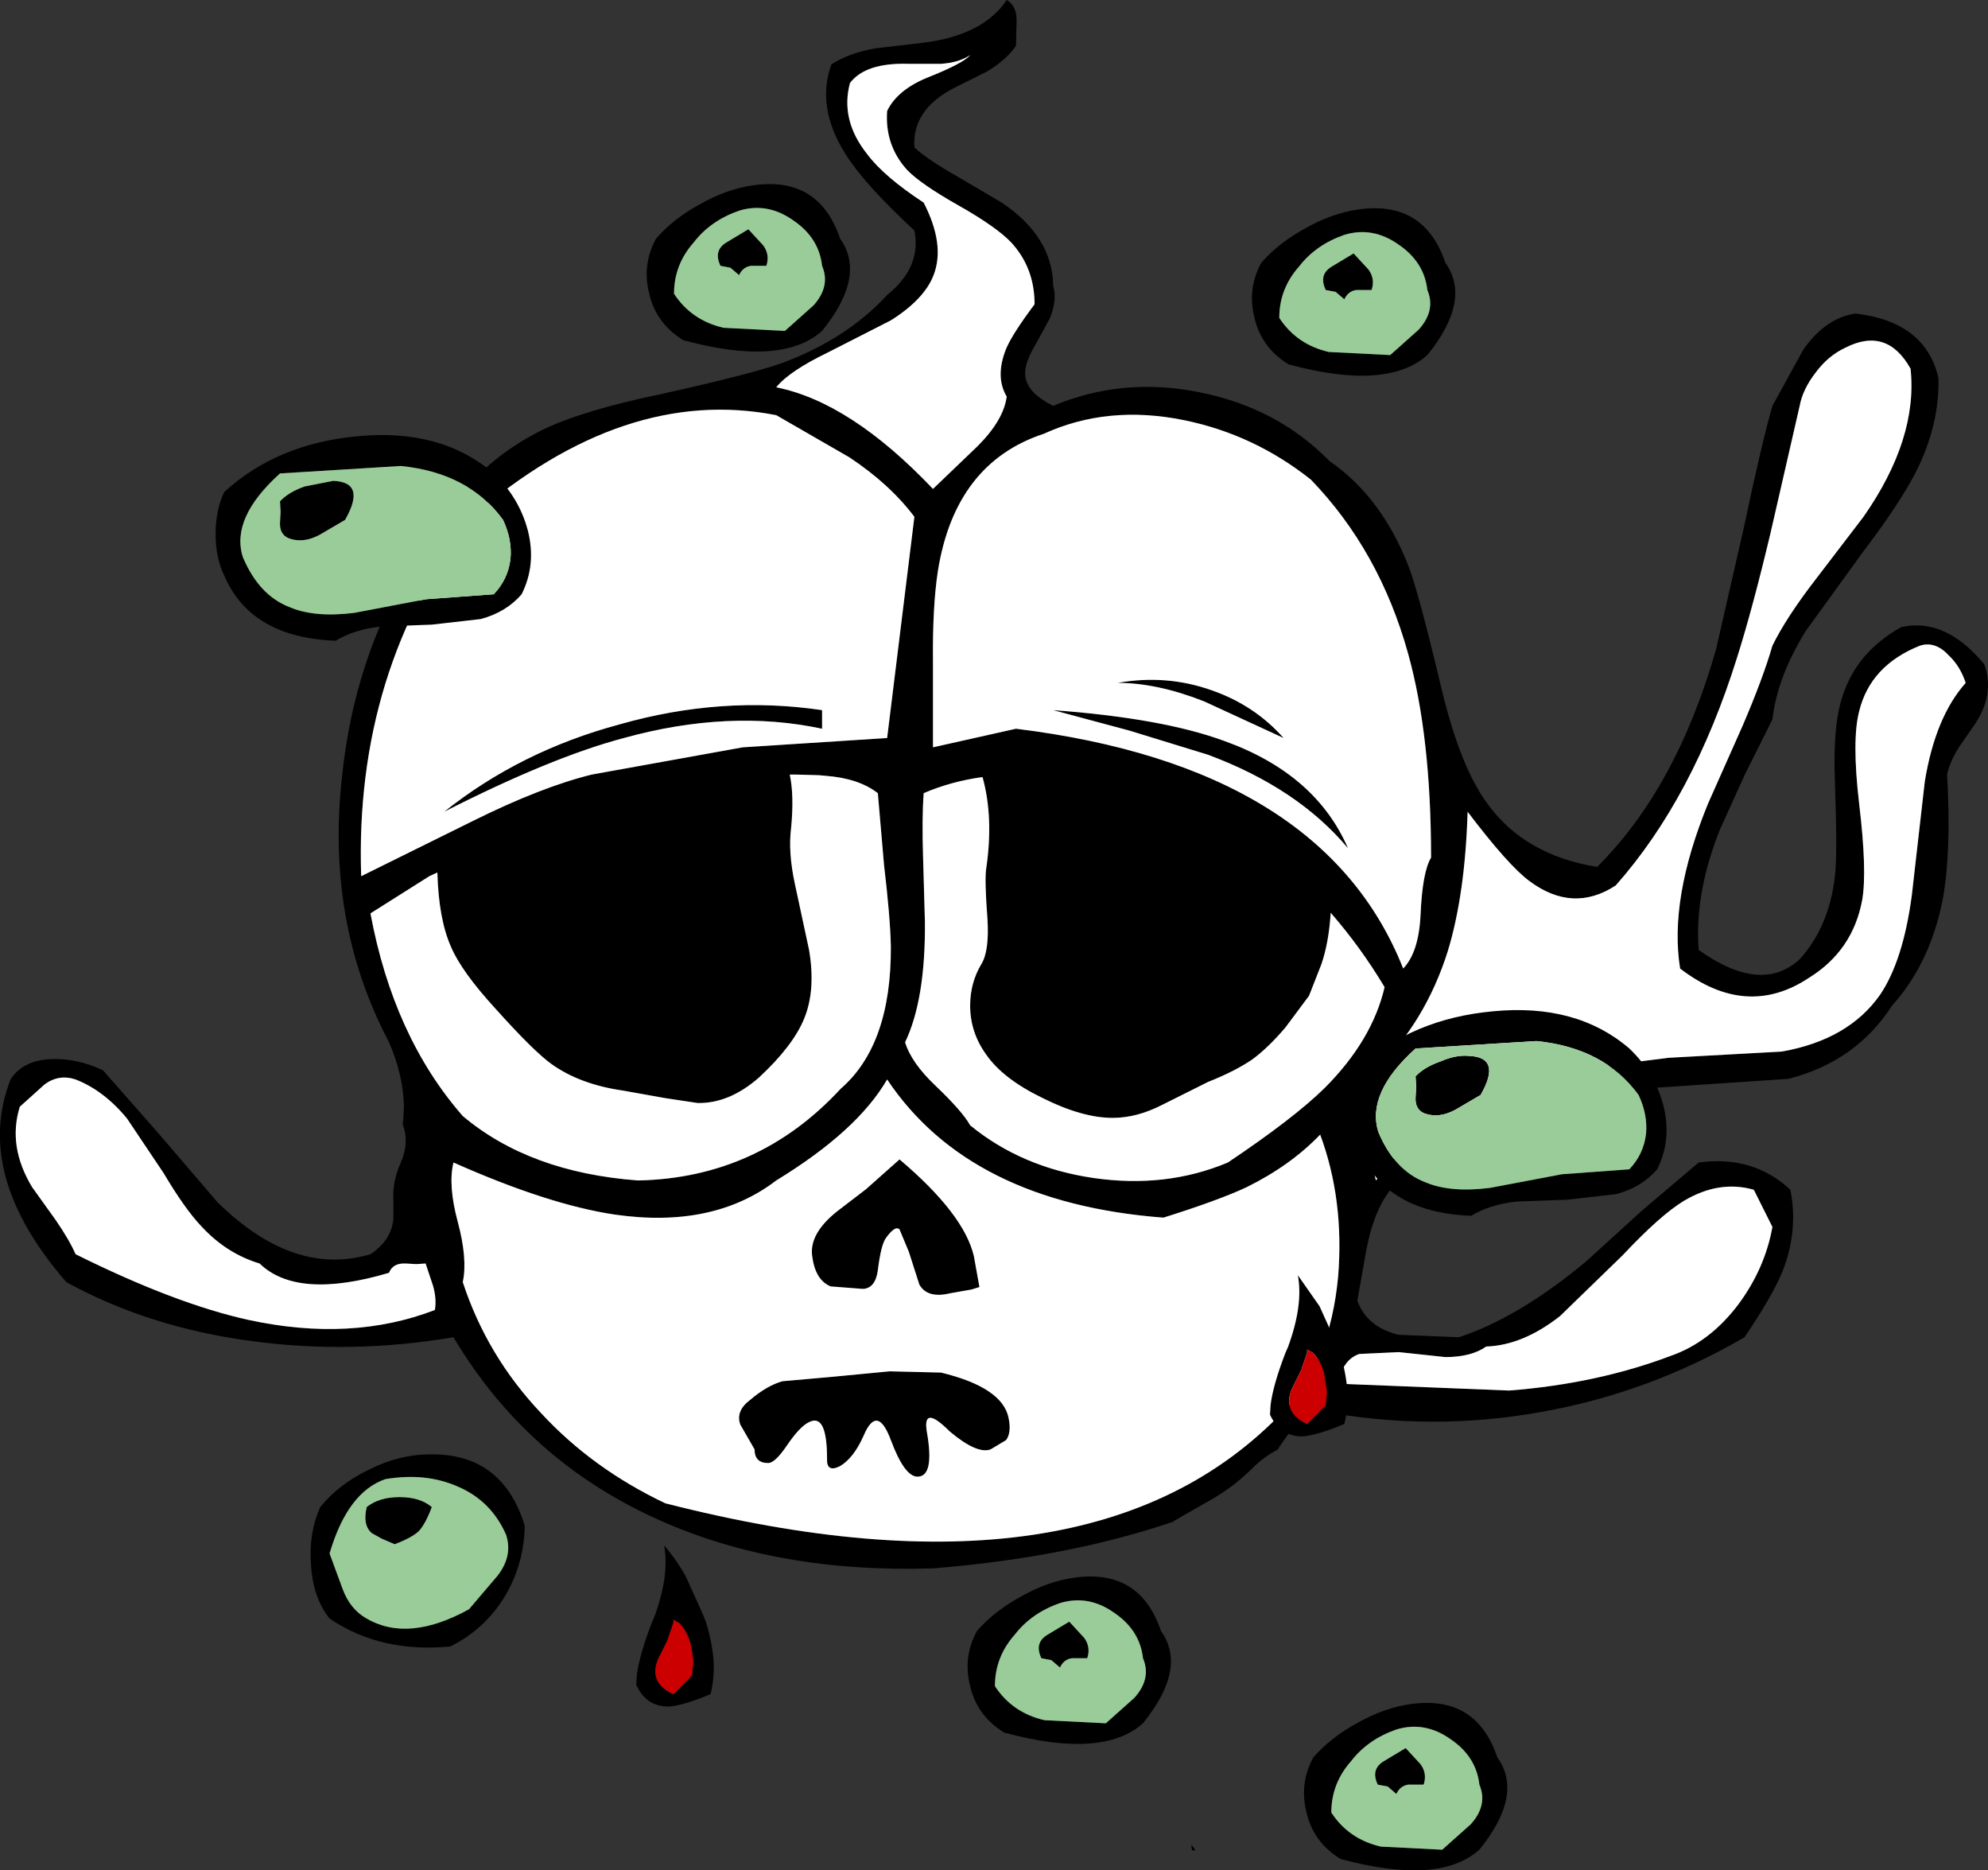 <?xml version="1.0" encoding="UTF-8" standalone="no"?>
<svg xmlns:xlink="http://www.w3.org/1999/xlink" height="150.9px" width="160.45px" xmlns="http://www.w3.org/2000/svg">
  <rect width="100%" height="100%" fill="#333333" stroke="none"/>
  <g transform="matrix(1.0, 0.0, 0.0, 1.0, 74.45, 92.2)">
    <path d="M70.8 -59.45 L68.45 -49.2 Q67.0 -43.1 65.75 -39.15 62.2 -27.8 55.95 -20.75 52.5 -18.5 49.0 -21.1 47.3 -22.35 44.0 -26.7 43.8 -20.05 42.4 -15.45 40.6 -9.75 36.6 -5.85 34.65 -4.35 35.35 -1.3 L36.1 1.0 36.6 3.05 Q41.8 -3.75 51.45 -5.75 L60.25 -6.85 69.35 -7.35 Q74.75 -8.3 77.3 -11.95 79.15 -14.7 79.85 -19.95 L80.9 -29.15 Q81.75 -34.35 84.2 -37.1 83.75 -38.45 82.85 -39.3 81.75 -40.5 80.5 -40.1 76.5 -38.5 75.6 -34.8 75.0 -32.5 75.6 -27.35 76.25 -21.95 75.85 -19.6 75.1 -15.5 71.55 -13.3 66.5 -9.95 61.15 -14.05 60.25 -19.65 63.4 -27.35 L66.2 -33.65 Q67.85 -37.5 68.6 -40.1 69.7 -42.35 72.05 -45.4 L75.95 -50.5 Q80.35 -56.8 79.75 -62.45 77.85 -65.85 74.5 -64.15 73.1 -63.5 72.1 -62.15 71.05 -60.8 70.8 -59.45 M71.1 -64.0 Q72.9 -66.55 75.3 -66.9 80.95 -66.25 82.0 -61.7 82.1 -57.95 80.2 -54.15 78.9 -51.6 75.9 -47.65 L71.3 -41.3 Q69.0 -37.6 68.6 -34.15 L66.4 -29.75 64.4 -25.35 Q62.3 -20.15 62.65 -15.55 67.7 -11.95 70.8 -14.8 73.2 -17.45 73.65 -21.55 73.85 -23.3 73.65 -28.95 73.45 -33.6 74.25 -36.0 75.4 -39.6 79.0 -41.6 82.55 -42.4 85.7 -38.6 86.55 -36.25 85.0 -33.85 L83.65 -31.9 Q82.9 -30.7 82.7 -29.7 83.05 -23.5 82.35 -19.65 81.35 -14.5 78.25 -11.05 75.35 -6.55 69.9 -5.15 L59.45 -4.45 48.8 -3.95 Q43.3 -2.7 40.3 1.6 37.4 3.25 36.35 6.6 35.95 7.75 35.65 9.65 L35.1 12.75 Q35.85 14.85 38.4 15.5 L43.3 15.7 Q48.15 14.1 53.6 9.55 L58.05 5.5 62.65 1.6 Q67.05 1.0 70.05 3.8 70.7 7.05 69.45 10.3 68.65 12.3 66.35 15.7 58.7 20.15 50.1 21.7 41.1 23.35 32.1 21.65 30.35 22.25 29.15 24.05 L28.8 24.55 28.7 24.75 Q27.55 25.35 26.65 26.25 25.2 27.7 23.4 28.75 L20.25 30.55 20.25 30.65 20.2 30.6 18.65 31.1 Q10.75 33.55 0.85 34.35 -11.65 34.75 -21.25 30.45 -31.9 25.7 -37.85 15.7 -46.15 17.1 -54.2 16.0 -62.45 14.9 -69.1 11.25 -76.6 2.6 -73.6 -5.1 -72.55 -6.75 -70.0 -6.75 -68.1 -6.75 -66.15 -5.85 L-61.7 -0.8 -56.9 4.8 Q-50.75 10.85 -44.55 9.0 L-44.4 8.9 -44.2 8.75 Q-42.85 7.7 -42.7 6.15 L-42.7 5.25 -42.7 4.7 Q-42.8 3.15 -42.1 1.6 -41.4 0.0 -41.95 -1.5 L-41.9 -1.9 -41.85 -2.9 Q-41.9 -5.45 -43.05 -8.1 -48.25 -17.95 -46.8 -29.95 -45.5 -41.6 -38.6 -50.5 -35.65 -55.05 -30.7 -57.5 -27.4 -59.1 -21.1 -60.4 -13.9 -62.0 -11.35 -62.9 -6.1 -64.85 -2.85 -68.4 -0.05 -70.65 -0.65 -73.6 -4.7 -77.35 -6.2 -79.75 -8.6 -83.55 -7.35 -87.0 -6.0 -87.9 -3.8 -88.3 L0.05 -88.75 Q4.9 -89.35 6.8 -92.2 7.6 -91.75 7.6 -90.55 L7.55 -88.5 Q6.8 -87.4 5.25 -86.45 L2.45 -85.05 Q-0.85 -83.3 -0.65 -80.3 0.45 -79.3 2.75 -78.0 L6.4 -75.85 Q10.5 -73.1 10.55 -69.15 10.9 -67.95 10.25 -66.45 L8.85 -63.9 Q8.1 -62.5 8.35 -61.6 8.65 -60.4 10.55 -59.45 16.15 -61.8 22.35 -60.55 28.65 -59.3 32.85 -55.0 37.0 -52.15 39.2 -46.6 40.0 -44.6 41.95 -36.4 43.45 -30.25 45.6 -27.35 48.6 -23.2 54.45 -22.25 60.85 -28.6 64.05 -39.8 L66.3 -49.65 Q67.7 -56.3 68.6 -59.45 L71.1 -64.0 M31.35 -53.5 Q26.75 -57.15 21.1 -58.3 14.95 -59.55 9.8 -57.2 2.65 -54.85 1.25 -46.15 0.8 -43.25 0.85 -38.7 L0.85 -31.9 7.55 -33.4 Q32.35 -30.35 38.8 -14.05 40.05 -15.35 40.2 -18.35 40.35 -21.85 41.05 -23.0 41.05 -32.8 39.2 -39.45 36.9 -47.75 31.35 -53.5 M3.85 -87.75 Q2.95 -87.15 1.5 -87.05 L-1.15 -87.05 Q-4.6 -87.15 -5.85 -85.5 -6.65 -82.5 -4.45 -79.75 -3.1 -77.95 0.1 -75.85 1.85 -72.45 0.9 -70.0 0.15 -68.05 -2.55 -66.35 L-7.65 -63.75 Q-10.75 -62.25 -11.8 -60.95 -5.8 -59.75 0.85 -52.75 L4.45 -56.2 Q6.55 -58.3 6.8 -60.2 5.85 -61.8 6.75 -64.05 7.25 -65.25 9.05 -67.65 9.05 -70.6 7.15 -72.65 5.95 -73.9 2.95 -75.6 -0.15 -77.35 -1.25 -78.5 -3.05 -80.5 -2.85 -83.25 -2.0 -85.0 0.55 -86.0 3.3 -87.1 3.85 -87.75 M22.75 -35.6 Q18.95 -37.1 15.75 -37.1 19.7 -37.8 23.35 -36.5 26.8 -35.3 29.15 -32.65 L22.75 -35.6 M4.85 -29.5 Q2.3 -29.15 0.1 -28.2 -0.05 -26.2 0.05 -23.05 L0.2 -17.8 Q0.25 -11.55 -1.4 -8.1 -0.9 -6.45 1.05 -4.6 3.25 -2.5 3.85 -1.4 8.0 2.0 13.8 2.85 19.65 3.7 24.65 1.6 29.95 -1.95 32.45 -4.4 36.3 -8.25 37.3 -12.55 35.35 -15.8 32.95 -18.55 32.8 -16.15 32.2 -14.4 L31.2 -11.85 29.3 -9.3 Q27.9 -7.65 26.6 -6.7 25.2 -5.75 23.05 -4.9 L19.35 -3.05 Q17.3 -2.0 15.35 -2.0 12.9 -2.0 9.7 -3.6 6.5 -5.15 5.15 -7.1 3.85 -8.9 3.85 -11.05 3.85 -12.9 4.75 -14.4 5.4 -15.45 5.25 -18.0 5.0 -21.25 5.15 -22.15 5.75 -26.25 4.85 -29.5 M10.55 -34.9 Q19.4 -34.25 24.4 -32.4 31.75 -29.75 34.35 -23.75 30.3 -28.6 23.05 -31.3 L16.7 -33.25 10.55 -34.9 M2.25 12.15 Q0.4 12.6 -0.25 11.45 L-1.1 8.8 -1.85 7.0 Q-2.2 6.65 -2.95 7.7 -3.35 8.25 -3.6 10.3 -3.8 11.75 -4.8 11.8 L-7.4 11.6 Q-8.65 11.1 -8.9 9.15 -9.15 7.35 -6.9 5.55 L-4.55 3.75 -1.85 1.35 Q3.35 5.75 4.15 9.15 L4.6 11.65 3.95 11.85 2.25 12.15 M29.15 21.65 Q32.9 17.75 33.55 10.8 34.05 4.6 32.1 -0.65 29.7 1.85 26.15 3.6 23.9 4.65 19.45 6.05 3.8 4.85 -2.85 -5.1 -5.25 -0.95 -11.8 3.05 -16.9 6.95 -24.85 5.8 -30.2 5.0 -37.85 1.6 -38.3 3.45 -37.5 6.4 -36.7 9.4 -37.1 11.25 -35.15 17.2 -30.8 21.8 -26.65 26.3 -20.75 29.1 13.7 37.9 29.15 21.65 M68.6 6.8 L67.1 3.8 Q64.3 3.0 61.45 4.7 59.55 5.85 56.5 9.1 L51.45 14.0 Q48.45 16.35 45.5 16.45 44.3 17.3 42.2 17.3 L38.45 16.9 35.25 17.05 Q33.85 17.55 33.6 19.45 L47.35 20.0 Q54.45 19.45 60.4 17.2 63.55 16.1 65.85 13.05 68.0 10.15 68.6 6.8 M2.2 23.3 Q0.0 21.1 0.35 23.3 1.0 26.95 -0.4 26.95 -1.45 26.95 -2.55 24.0 -3.65 21.05 -4.75 23.65 -5.55 25.45 -6.65 26.1 -7.75 26.65 -7.7 25.5 -7.7 21.8 -9.15 22.55 -9.9 22.9 -10.95 24.45 -11.9 25.85 -12.45 25.85 -13.55 25.85 -13.55 24.75 L-14.7 22.75 Q-15.1 21.65 -13.9 20.75 -12.55 19.6 -11.3 19.25 L-7.35 18.9 -2.65 18.45 1.5 18.55 Q6.45 19.75 6.95 22.2 7.2 23.4 6.75 24.0 L5.5 24.75 Q4.4 25.15 2.2 23.3 M21.7 56.65 L22.05 57.1 21.75 57.1 21.7 56.65 M-10.7 -29.7 L-10.7 -29.65 Q-10.35 -28.0 -10.6 -25.4 -10.85 -23.45 -10.3 -20.9 L-9.15 -15.55 Q-8.6 -12.3 -9.55 -10.0 -10.45 -7.8 -13.2 -5.25 -15.6 -3.15 -18.15 -3.2 L-20.8 -3.6 -24.15 -4.2 Q-27.65 -4.7 -29.95 -6.35 -31.4 -7.4 -34.45 -10.8 -37.2 -13.8 -38.05 -15.8 -39.05 -18.05 -39.15 -21.8 L-39.8 -21.5 -44.55 -18.5 Q-42.7 -8.55 -37.1 -2.15 -31.7 2.4 -22.95 3.05 -13.25 2.85 -6.6 -4.35 -2.5 -7.9 -2.55 -15.85 -2.6 -18.2 -3.1 -22.4 L-3.6 -28.2 Q-5.15 -29.4 -7.8 -29.6 L-8.35 -29.65 -10.15 -29.7 -10.7 -29.7 M-68.35 -5.1 Q-69.7 -5.55 -70.85 -4.7 L-72.85 -2.9 Q-73.85 0.3 -71.85 3.6 L-69.95 6.25 Q-68.85 7.85 -68.35 9.0 -60.3 13.0 -54.4 14.3 -46.1 16.1 -39.35 13.5 -39.2 12.6 -39.5 11.55 L-40.1 9.75 -40.85 9.8 -41.7 9.75 Q-42.75 9.7 -43.05 10.5 -50.45 12.7 -53.5 9.75 -56.15 8.95 -58.15 6.8 -59.5 5.4 -61.25 2.45 L-64.2 -1.95 Q-66.05 -4.2 -68.35 -5.1 M-5.9 -55.3 L-11.8 -58.7 Q-24.05 -61.1 -36.35 -50.5 -45.85 -38.15 -45.3 -21.5 L-36.2 -26.0 Q-30.75 -28.7 -26.7 -29.7 L-14.5 -31.9 -2.85 -32.65 -0.65 -50.5 Q-2.65 -53.15 -5.9 -55.3 M-8.1 -33.4 Q-15.6 -35.0 -24.1 -32.65 -29.95 -31.1 -38.6 -26.7 -32.45 -31.6 -24.45 -33.75 -16.2 -36.1 -8.1 -34.9 L-8.1 -33.4" fill="#000000" fill-rule="evenodd" stroke="none"/>
    <path d="M70.8 -59.45 Q71.05 -60.8 72.1 -62.15 73.1 -63.5 74.5 -64.15 77.85 -65.85 79.75 -62.45 80.35 -56.8 75.95 -50.5 L72.05 -45.4 Q69.7 -42.35 68.6 -40.1 67.85 -37.5 66.2 -33.65 L63.4 -27.35 Q60.25 -19.65 61.15 -14.05 66.5 -9.95 71.55 -13.3 75.1 -15.5 75.85 -19.6 76.25 -21.95 75.6 -27.35 75.0 -32.5 75.6 -34.8 76.5 -38.5 80.5 -40.1 81.75 -40.5 82.85 -39.3 83.75 -38.45 84.2 -37.1 81.75 -34.35 80.9 -29.15 L79.85 -19.95 Q79.15 -14.7 77.3 -11.95 74.75 -8.3 69.35 -7.35 L60.25 -6.85 51.45 -5.75 Q41.8 -3.75 36.6 3.05 L36.1 1.0 35.35 -1.3 Q34.65 -4.35 36.6 -5.85 40.6 -9.75 42.4 -15.45 43.8 -20.05 44.0 -26.7 47.3 -22.35 49.0 -21.1 52.5 -18.5 55.95 -20.75 62.2 -27.8 65.75 -39.15 67.0 -43.1 68.45 -49.2 L70.8 -59.45 M3.85 -87.75 Q3.3 -87.1 0.55 -86.0 -2.0 -85.0 -2.85 -83.25 -3.05 -80.5 -1.25 -78.5 -0.15 -77.35 2.95 -75.6 5.95 -73.9 7.15 -72.65 9.05 -70.6 9.05 -67.65 7.25 -65.25 6.75 -64.05 5.85 -61.8 6.8 -60.2 6.55 -58.3 4.45 -56.2 L0.85 -52.75 Q-5.8 -59.75 -11.8 -60.95 -10.75 -62.25 -7.65 -63.75 L-2.55 -66.35 Q0.15 -68.05 0.9 -70.0 1.85 -72.45 0.1 -75.85 -3.1 -77.95 -4.45 -79.75 -6.65 -82.5 -5.85 -85.5 -4.6 -87.15 -1.15 -87.05 L1.5 -87.05 Q2.95 -87.15 3.85 -87.75 M31.35 -53.5 Q36.9 -47.75 39.2 -39.45 41.05 -32.8 41.05 -23.0 40.35 -21.85 40.2 -18.35 40.05 -15.35 38.8 -14.05 32.35 -30.35 7.55 -33.4 L0.85 -31.9 0.85 -38.7 Q0.8 -43.25 1.25 -46.15 2.65 -54.85 9.8 -57.2 14.95 -59.55 21.1 -58.3 26.75 -57.15 31.35 -53.5 M22.75 -35.6 L29.15 -32.65 Q26.8 -35.3 23.35 -36.5 19.7 -37.8 15.75 -37.1 18.95 -37.1 22.75 -35.6 M4.85 -29.5 Q5.75 -26.25 5.15 -22.15 5.0 -21.25 5.25 -18.0 5.4 -15.45 4.75 -14.4 3.85 -12.9 3.85 -11.05 3.85 -8.9 5.15 -7.1 6.5 -5.15 9.7 -3.6 12.9 -2.0 15.35 -2.0 17.3 -2.0 19.35 -3.05 L23.05 -4.9 Q25.2 -5.75 26.6 -6.7 27.9 -7.65 29.3 -9.3 L31.2 -11.85 32.2 -14.4 Q32.8 -16.15 32.95 -18.55 35.35 -15.8 37.3 -12.55 36.3 -8.25 32.45 -4.4 29.95 -1.95 24.65 1.6 19.65 3.7 13.8 2.85 8.0 2.0 3.85 -1.4 3.25 -2.5 1.05 -4.6 -0.9 -6.45 -1.4 -8.1 0.25 -11.55 0.2 -17.8 L0.05 -23.05 Q-0.05 -26.2 0.1 -28.2 2.3 -29.15 4.85 -29.5 M10.55 -34.9 L16.7 -33.25 23.05 -31.3 Q30.3 -28.6 34.35 -23.75 31.75 -29.75 24.4 -32.4 19.4 -34.25 10.55 -34.9 M68.6 6.8 Q68.0 10.15 65.85 13.05 63.55 16.1 60.4 17.2 54.45 19.45 47.35 20.0 L33.6 19.45 Q33.85 17.55 35.25 17.05 L38.45 16.9 42.2 17.3 Q44.3 17.3 45.5 16.45 48.45 16.35 51.45 14.0 L56.5 9.1 Q59.55 5.85 61.45 4.7 64.3 3.0 67.1 3.8 L68.6 6.8 M29.15 21.65 Q13.7 37.9 -20.75 29.1 -26.65 26.3 -30.8 21.8 -35.15 17.2 -37.1 11.25 -36.7 9.4 -37.5 6.4 -38.3 3.45 -37.85 1.6 -30.2 5.0 -24.85 5.8 -16.9 6.95 -11.8 3.05 -5.25 -0.95 -2.85 -5.1 3.8 4.85 19.45 6.05 23.9 4.65 26.15 3.6 29.7 1.85 32.1 -0.65 34.05 4.6 33.55 10.8 32.9 17.75 29.15 21.65 M2.25 12.15 L3.95 11.85 4.6 11.65 4.15 9.15 Q3.35 5.75 -1.85 1.35 L-4.55 3.75 -6.9 5.55 Q-9.15 7.35 -8.9 9.15 -8.65 11.1 -7.4 11.6 L-4.8 11.8 Q-3.8 11.75 -3.6 10.3 -3.35 8.25 -2.95 7.7 -2.2 6.65 -1.85 7.0 L-1.1 8.8 -0.25 11.45 Q0.4 12.6 2.25 12.15 M2.2 23.3 Q4.4 25.15 5.5 24.75 L6.75 24.0 Q7.2 23.4 6.95 22.2 6.45 19.75 1.5 18.55 L-2.65 18.45 -7.35 18.9 -11.3 19.25 Q-12.55 19.6 -13.9 20.75 -15.1 21.65 -14.7 22.75 L-13.55 24.75 Q-13.55 25.85 -12.45 25.85 -11.9 25.85 -10.95 24.45 -9.9 22.9 -9.15 22.55 -7.7 21.8 -7.7 25.5 -7.75 26.65 -6.65 26.1 -5.55 25.45 -4.75 23.65 -3.65 21.05 -2.55 24.0 -1.45 26.95 -0.4 26.95 1.0 26.95 0.35 23.3 0.0 21.1 2.2 23.3 M-5.9 -55.3 Q-2.65 -53.15 -0.65 -50.5 L-2.85 -32.65 -14.5 -31.9 -26.7 -29.7 Q-30.75 -28.7 -36.2 -26.0 L-45.3 -21.5 Q-45.85 -38.15 -36.35 -50.5 -24.05 -61.1 -11.8 -58.7 L-5.9 -55.3 M-68.35 -5.1 Q-66.05 -4.2 -64.2 -1.95 L-61.25 2.45 Q-59.5 5.4 -58.15 6.8 -56.15 8.95 -53.5 9.75 -50.45 12.7 -43.05 10.5 -42.75 9.7 -41.7 9.75 L-40.85 9.8 -40.1 9.75 -39.5 11.55 Q-39.2 12.6 -39.35 13.5 -46.1 16.1 -54.4 14.3 -60.3 13.0 -68.35 9.0 -68.85 7.85 -69.95 6.25 L-71.85 3.6 Q-73.85 0.3 -72.85 -2.9 L-70.85 -4.7 Q-69.7 -5.55 -68.35 -5.1 M-10.7 -29.7 L-10.15 -29.7 -8.35 -29.65 -7.8 -29.6 Q-5.15 -29.4 -3.6 -28.2 L-3.1 -22.4 Q-2.6 -18.2 -2.55 -15.85 -2.5 -7.9 -6.6 -4.35 -13.25 2.85 -22.95 3.05 -31.7 2.4 -37.1 -2.15 -42.7 -8.55 -44.55 -18.5 L-39.8 -21.5 -39.15 -21.8 Q-39.05 -18.05 -38.05 -15.8 -37.2 -13.8 -34.45 -10.8 -31.4 -7.4 -29.95 -6.35 -27.65 -4.7 -24.15 -4.2 L-20.8 -3.6 -18.15 -3.2 Q-15.6 -3.15 -13.2 -5.25 -10.45 -7.8 -9.55 -10.0 -8.6 -12.3 -9.15 -15.55 L-10.3 -20.9 Q-10.85 -23.45 -10.6 -25.4 -10.35 -28.0 -10.7 -29.65 L-10.7 -29.7 M-8.1 -33.4 L-8.1 -34.9 Q-16.2 -36.1 -24.45 -33.75 -32.45 -31.6 -38.6 -26.7 -29.95 -31.1 -24.1 -32.65 -15.6 -35.0 -8.1 -33.4" fill="#ffffff" fill-rule="evenodd" stroke="none"/>
    <path d="M40.75 -63.55 Q37.5 -60.65 29.55 -62.8 27.35 -64.15 26.8 -66.55 26.2 -68.9 27.35 -71.0 28.75 -72.6 30.85 -73.75 33.05 -75.0 35.2 -75.3 40.5 -76.05 42.2 -71.0 44.35 -68.0 40.75 -63.55 M37.75 -63.55 L40.05 -65.6 Q41.45 -67.15 40.75 -68.8 40.5 -71.05 38.45 -72.45 36.35 -73.95 34.05 -73.25 31.75 -72.45 30.4 -70.7 28.8 -68.9 28.8 -66.55 30.2 -64.4 32.8 -63.8 L37.75 -63.55 M36.0 -70.45 Q36.55 -69.7 36.25 -68.8 L35.0 -68.8 Q34.35 -68.7 34.05 -68.05 L33.35 -68.65 32.55 -68.8 Q31.95 -70.05 33.05 -70.7 L34.8 -71.75 36.0 -70.45" fill="#000000" fill-rule="evenodd" stroke="none"/>
    <path d="M37.75 -63.55 L32.8 -63.8 Q30.2 -64.4 28.8 -66.55 28.8 -68.9 30.4 -70.7 31.75 -72.45 34.05 -73.25 36.35 -73.95 38.45 -72.45 40.5 -71.05 40.75 -68.8 41.45 -67.15 40.05 -65.6 L37.75 -63.55 M36.0 -70.45 L34.8 -71.75 33.05 -70.7 Q31.95 -70.05 32.55 -68.8 L33.35 -68.65 34.05 -68.05 Q34.35 -68.7 35.0 -68.8 L36.25 -68.8 Q36.55 -69.7 36.0 -70.45" fill="#99cc99" fill-rule="evenodd" stroke="none"/>
    <path d="M-39.6 29.4 Q-40.1 30.75 -40.65 31.35 -41.25 31.9 -42.6 32.4 L-43.65 31.95 -44.45 31.5 Q-45.2 30.85 -44.85 29.4 -43.85 28.6 -42.2 28.6 -40.55 28.6 -39.6 29.4 M-44.6 26.35 Q-42.2 25.15 -39.75 25.15 -33.9 25.05 -32.1 30.9 -32.15 34.0 -33.7 36.6 -35.3 39.25 -38.1 40.65 -43.7 41.2 -47.85 38.4 -49.2 36.7 -49.35 34.05 -49.55 31.5 -48.6 29.4 -47.05 27.5 -44.6 26.35 M-37.5 27.75 Q-40.1 26.6 -43.35 27.15 -46.4 28.2 -47.85 33.15 L-46.8 36.0 Q-46.2 37.65 -44.85 38.4 -41.5 40.35 -36.6 37.65 L-34.3 34.95 Q-33.05 33.35 -33.6 31.65 -34.8 28.9 -37.5 27.75" fill="#000000" fill-rule="evenodd" stroke="none"/>
    <path d="M-39.6 29.4 Q-40.55 28.6 -42.2 28.6 -43.85 28.6 -44.85 29.4 -45.2 30.85 -44.45 31.5 L-43.65 31.95 -42.6 32.4 Q-41.25 31.9 -40.65 31.35 -40.1 30.75 -39.6 29.4 M-37.5 27.75 Q-34.8 28.9 -33.6 31.65 -33.05 33.35 -34.3 34.95 L-36.6 37.65 Q-41.5 40.35 -44.85 38.4 -46.2 37.65 -46.8 36.0 L-47.85 33.15 Q-46.4 28.2 -43.35 27.15 -40.1 26.6 -37.5 27.75" fill="#99cc99" fill-rule="evenodd" stroke="none"/>
    <path d="M-19.1 35.0 L-17.7 38.1 -17.45 38.75 Q-16.95 40.4 -16.85 41.9 -16.8 43.3 -17.1 44.5 -19.4 45.45 -20.5 45.5 -22.25 45.5 -23.05 43.85 L-23.1 43.75 -23.05 42.95 Q-22.85 41.35 -21.85 38.75 L-21.65 38.3 Q-20.4 34.9 -20.85 32.5 -19.85 33.65 -19.1 35.0 M-19.65 38.75 L-20.1 38.5 -20.1 38.75 -20.55 40.05 -20.55 40.1 -21.35 41.7 Q-22.1 43.6 -20.1 44.5 L-18.6 43.0 -18.5 41.9 Q-18.55 41.05 -18.75 40.3 -19.1 39.25 -19.65 38.75" fill="#000000" fill-rule="evenodd" stroke="none"/>
    <path d="M-19.65 38.75 Q-19.1 39.25 -18.75 40.3 -18.55 41.05 -18.5 41.9 L-18.6 43.0 -20.1 44.5 Q-22.1 43.6 -21.35 41.7 L-20.55 40.1 -20.55 40.05 -20.1 38.75 -20.1 38.5 -19.65 38.75" fill="#cc0000" fill-rule="evenodd" stroke="none"/>
    <path d="M14.8 46.85 L17.1 44.8 Q18.5 43.25 17.8 41.6 17.55 39.35 15.5 37.95 13.4 36.45 11.1 37.15 8.8 37.95 7.45 39.7 5.85 41.5 5.85 43.85 7.25 46.0 9.85 46.6 L14.8 46.85 M17.8 46.85 Q14.55 49.75 6.6 47.6 4.4 46.25 3.85 43.85 3.25 41.5 4.4 39.4 5.8 37.8 7.9 36.65 10.1 35.4 12.25 35.1 17.55 34.35 19.25 39.4 21.4 42.4 17.8 46.85 M13.05 39.95 Q13.6 40.7 13.3 41.6 L12.05 41.6 Q11.4 41.7 11.1 42.35 L10.4 41.75 9.6 41.6 Q9.0 40.35 10.1 39.7 L11.85 38.65 13.05 39.95" fill="#000000" fill-rule="evenodd" stroke="none"/>
    <path d="M14.8 46.85 L9.85 46.6 Q7.25 46.0 5.85 43.85 5.85 41.5 7.45 39.7 8.8 37.95 11.1 37.15 13.4 36.45 15.5 37.95 17.55 39.35 17.8 41.6 18.5 43.25 17.1 44.8 L14.8 46.85 M13.05 39.95 L11.85 38.65 10.1 39.7 Q9.0 40.35 9.6 41.6 L10.4 41.75 11.1 42.35 Q11.4 41.7 12.05 41.6 L13.3 41.6 Q13.6 40.7 13.05 39.95" fill="#99cc99" fill-rule="evenodd" stroke="none"/>
    <path d="M-11.1 -65.5 L-8.8 -67.55 Q-7.4 -69.1 -8.1 -70.75 -8.35 -73.0 -10.4 -74.4 -12.5 -75.9 -14.8 -75.2 -17.1 -74.4 -18.45 -72.65 -20.05 -70.85 -20.05 -68.5 -18.65 -66.35 -16.05 -65.75 L-11.1 -65.5 M-8.1 -65.5 Q-11.35 -62.6 -19.3 -64.75 -21.5 -66.1 -22.05 -68.5 -22.65 -70.85 -21.5 -72.95 -20.1 -74.55 -18.0 -75.7 -15.8 -76.95 -13.65 -77.25 -8.35 -78.0 -6.65 -72.95 -4.5 -69.95 -8.1 -65.5 M-12.85 -72.4 Q-12.3 -71.65 -12.6 -70.75 L-13.85 -70.75 Q-14.5 -70.65 -14.8 -70.0 L-15.5 -70.6 -16.3 -70.75 Q-16.9 -72.0 -15.8 -72.65 L-14.05 -73.7 -12.85 -72.4" fill="#000000" fill-rule="evenodd" stroke="none"/>
    <path d="M-11.1 -65.5 L-16.05 -65.75 Q-18.65 -66.35 -20.05 -68.5 -20.05 -70.85 -18.45 -72.65 -17.1 -74.4 -14.8 -75.2 -12.5 -75.9 -10.4 -74.4 -8.35 -73.0 -8.1 -70.75 -7.4 -69.1 -8.8 -67.55 L-11.1 -65.5 M-12.85 -72.4 L-14.05 -73.7 -15.8 -72.65 Q-16.9 -72.0 -16.3 -70.75 L-15.5 -70.6 -14.8 -70.0 Q-14.5 -70.65 -13.85 -70.75 L-12.6 -70.75 Q-12.3 -71.65 -12.85 -72.4" fill="#99cc99" fill-rule="evenodd" stroke="none"/>
    <path d="M-33.25 -47.1 Q-33.1 -48.65 -33.85 -50.25 -36.6 -54.05 -42.1 -54.6 L-51.85 -54.0 Q-55.85 -50.4 -54.85 -47.25 -53.55 -44.15 -51.05 -43.2 -49.05 -42.35 -45.85 -42.75 L-40.05 -43.85 -34.6 -44.25 Q-33.45 -45.45 -33.25 -47.1 M-31.85 -49.4 Q-31.15 -46.65 -32.35 -44.25 -33.6 -42.8 -35.65 -42.25 L-39.6 -41.8 -43.7 -41.65 Q-45.9 -41.4 -47.35 -40.5 -54.2 -40.75 -56.35 -45.75 -57.05 -47.2 -57.05 -49.1 -57.05 -51.05 -56.35 -52.5 -52.1 -56.4 -45.6 -57.0 -38.85 -57.65 -34.6 -54.0 -32.55 -52.05 -31.85 -49.4 M-51.8 -50.9 L-51.85 -51.75 Q-51.15 -52.5 -49.85 -52.95 L-47.55 -53.4 Q-44.85 -53.3 -46.6 -50.25 L-48.65 -49.05 Q-49.95 -48.35 -51.1 -48.75 -51.9 -49.05 -51.85 -50.05 L-51.8 -50.9" fill="#000000" fill-rule="evenodd" stroke="none"/>
    <path d="M-33.25 -47.1 Q-33.45 -45.45 -34.6 -44.25 L-40.05 -43.85 -45.85 -42.75 Q-49.05 -42.35 -51.05 -43.2 -53.55 -44.15 -54.85 -47.25 -55.85 -50.4 -51.85 -54.0 L-42.1 -54.6 Q-36.6 -54.05 -33.85 -50.25 -33.1 -48.65 -33.25 -47.1 M-51.8 -50.9 L-51.85 -50.05 Q-51.9 -49.05 -51.1 -48.75 -49.95 -48.35 -48.65 -49.05 L-46.6 -50.25 Q-44.85 -53.3 -47.55 -53.4 L-49.85 -52.95 Q-51.15 -52.5 -51.85 -51.75 L-51.8 -50.9" fill="#99cc99" fill-rule="evenodd" stroke="none"/>
    <path d="M29.5 16.5 Q30.75 13.1 30.3 10.7 L32.05 13.2 33.45 16.3 33.7 16.95 Q34.2 18.6 34.3 20.1 34.35 21.5 34.05 22.7 31.75 23.65 30.65 23.7 28.9 23.7 28.1 22.05 L28.05 21.95 28.1 21.15 Q28.3 19.55 29.3 16.95 L29.5 16.5 M31.5 16.95 L31.05 16.7 31.05 16.95 30.6 18.25 30.6 18.3 29.8 19.9 Q29.05 21.8 31.05 22.7 L32.55 21.2 32.65 20.1 32.4 18.5 Q32.05 17.45 31.5 16.95" fill="#000000" fill-rule="evenodd" stroke="none"/>
    <path d="M31.5 16.95 Q32.05 17.45 32.4 18.5 L32.65 20.1 32.55 21.2 31.05 22.7 Q29.05 21.8 29.8 19.9 L30.6 18.3 30.6 18.25 31.05 16.95 31.05 16.7 31.5 16.95" fill="#cc0000" fill-rule="evenodd" stroke="none"/>
    <path d="M44.95 57.05 Q41.7 59.95 33.75 57.8 31.55 56.45 31.0 54.05 30.4 51.7 31.55 49.6 32.95 48.0 35.05 46.85 37.25 45.6 39.4 45.3 44.7 44.55 46.4 49.6 48.55 52.6 44.95 57.05 M41.95 57.05 L44.25 55.0 Q45.65 53.45 44.95 51.8 44.7 49.55 42.65 48.15 40.55 46.65 38.25 47.35 35.95 48.15 34.6 49.9 33.0 51.7 33.0 54.05 34.4 56.2 37.0 56.8 L41.95 57.05 M40.2 50.15 Q40.75 50.9 40.45 51.8 L39.2 51.8 Q38.55 51.9 38.25 52.55 L37.55 51.95 36.75 51.8 Q36.15 50.55 37.25 49.9 L39.0 48.85 40.2 50.15" fill="#000000" fill-rule="evenodd" stroke="none"/>
    <path d="M41.95 57.05 L37.0 56.8 Q34.4 56.2 33.0 54.05 33.0 51.7 34.6 49.9 35.95 48.15 38.25 47.35 40.55 46.65 42.65 48.15 44.7 49.55 44.95 51.8 45.65 53.45 44.25 55.0 L41.95 57.05 M40.2 50.15 L39.0 48.85 37.25 49.9 Q36.15 50.55 36.75 51.8 L37.55 51.95 38.25 52.55 Q38.55 51.9 39.2 51.8 L40.45 51.8 Q40.75 50.9 40.2 50.15" fill="#99cc99" fill-rule="evenodd" stroke="none"/>
    <path d="M59.8 -3.0 Q60.5 -0.25 59.3 2.15 58.05 3.6 56.0 4.15 L52.05 4.6 47.95 4.75 Q45.75 5.0 44.3 5.9 37.45 5.65 35.3 0.65 34.6 -0.8 34.6 -2.7 34.6 -4.65 35.3 -6.1 39.55 -10.0 46.05 -10.6 52.8 -11.25 57.05 -7.6 59.1 -5.65 59.8 -3.0 M58.4 -0.7 Q58.55 -2.25 57.8 -3.85 55.05 -7.65 49.55 -8.2 L39.8 -7.6 Q35.8 -4.0 36.8 -0.85 38.1 2.25 40.6 3.2 42.6 4.05 45.8 3.65 L51.6 2.55 57.05 2.15 Q58.2 0.95 58.4 -0.7 M39.85 -4.5 L39.8 -5.35 Q40.5 -6.1 41.8 -6.55 43.05 -7.1 44.1 -7.0 46.8 -6.9 45.05 -3.85 L43.0 -2.65 Q41.7 -1.95 40.55 -2.35 39.75 -2.65 39.8 -3.65 L39.85 -4.5" fill="#000000" fill-rule="evenodd" stroke="none"/>
    <path d="M58.4 -0.7 Q58.2 0.95 57.05 2.15 L51.6 2.55 45.8 3.65 Q42.6 4.05 40.6 3.2 38.1 2.25 36.8 -0.85 35.8 -4.0 39.8 -7.6 L49.55 -8.2 Q55.05 -7.65 57.8 -3.85 58.55 -2.25 58.4 -0.7 M39.85 -4.5 L39.8 -3.65 Q39.75 -2.65 40.55 -2.35 41.7 -1.95 43.0 -2.65 L45.05 -3.85 Q46.8 -6.9 44.1 -7.0 43.05 -7.1 41.8 -6.55 40.5 -6.1 39.8 -5.35 L39.85 -4.5" fill="#99cc99" fill-rule="evenodd" stroke="none"/>
  </g>
</svg>
